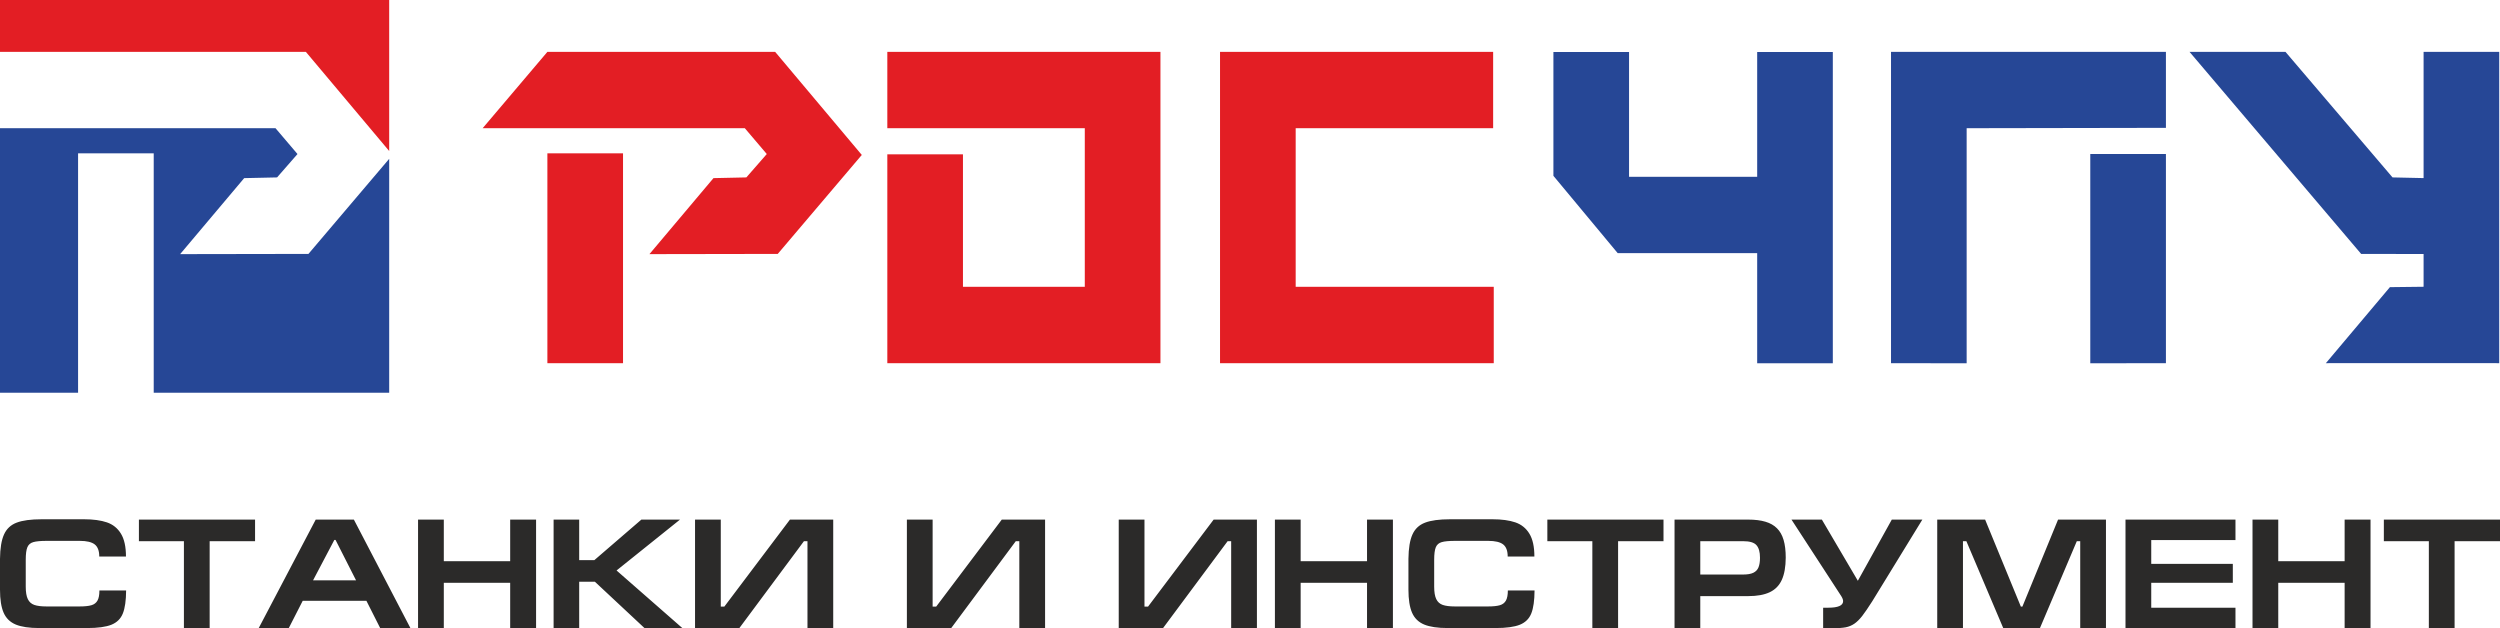 <?xml version="1.0" encoding="UTF-8"?> <svg xmlns="http://www.w3.org/2000/svg" width="195" height="49" viewBox="0 0 195 49" fill="none"> <g clip-path="url(#clip0_1_263)"> <path fill-rule="evenodd" clip-rule="evenodd" d="M42.696 11.959H48.596V28.327H42.696V11.959V11.959ZM37.647 10L42.696 4.045H60.462L67.22 12.085L60.664 19.805L50.656 19.822L55.651 13.894L58.216 13.838L59.809 12.014L58.096 10H37.647V10ZM69.211 12.039H75.111V22.373H84.614V10H69.211V4.045C77.716 4.045 82.011 4.045 90.515 4.045V28.327C82.011 28.327 77.716 28.327 69.211 28.327V12.039V12.039ZM116.513 22.373H101.063V10H116.465V4.045C107.961 4.045 103.666 4.045 95.162 4.045V28.327L116.513 28.327V22.373V22.373Z" fill="#E31E24"></path> <path fill-rule="evenodd" clip-rule="evenodd" d="M170.784 4.045L184.169 19.805L189.04 19.813V22.367L186.413 22.398L181.418 28.327C185.938 28.319 190.424 28.327 194.94 28.327V4.045H189.04V13.891L186.617 13.838L178.267 4.045H170.784V4.045ZM163.042 28.337V12.011H168.942V28.327L163.042 28.337V28.337ZM153.399 10V28.337L147.499 28.327V4.045C154.764 4.045 161.677 4.045 168.942 4.045V9.972C163.765 9.972 158.54 10 153.399 10V10ZM142.96 28.337H137.06V19.746H126.181L121.166 13.714V4.055H127.066V13.791H137.06V4.055L142.96 4.054V28.337V28.337Z" fill="#264796"></path> <path fill-rule="evenodd" clip-rule="evenodd" d="M30.357 12.388V30.635H11.99V11.959H6.09V30.635H0V10H21.49L23.204 12.015L21.611 13.838L19.046 13.894L14.051 19.822L24.059 19.805L30.357 12.388Z" fill="#264796"></path> <path fill-rule="evenodd" clip-rule="evenodd" d="M0 0H30.357V11.779L23.857 4.045H0V0Z" fill="#E31E24"></path> <path d="M6.8 48.988H3.06C2.278 48.988 1.667 48.896 1.226 48.713C0.784 48.528 0.47 48.221 0.282 47.789C0.095 47.358 0 46.76 0 45.995V43.59C0.01 42.764 0.113 42.131 0.312 41.692C0.51 41.25 0.836 40.943 1.294 40.768C1.754 40.591 2.407 40.503 3.254 40.503H6.556C7.276 40.503 7.871 40.585 8.341 40.746C8.812 40.908 9.177 41.203 9.435 41.629C9.695 42.054 9.825 42.648 9.825 43.409H7.742C7.742 42.965 7.625 42.65 7.389 42.465C7.153 42.28 6.762 42.188 6.218 42.188H3.641C3.165 42.188 2.816 42.221 2.595 42.286C2.373 42.349 2.22 42.483 2.135 42.685C2.05 42.888 2.008 43.216 2.008 43.665V45.765C2.008 46.186 2.062 46.51 2.171 46.732C2.278 46.953 2.447 47.104 2.673 47.183C2.901 47.263 3.22 47.303 3.629 47.303H6.206C6.607 47.303 6.915 47.271 7.131 47.207C7.347 47.145 7.504 47.022 7.605 46.843C7.704 46.666 7.754 46.404 7.754 46.058H9.837C9.833 46.835 9.748 47.431 9.584 47.844C9.419 48.26 9.123 48.552 8.693 48.728C8.264 48.9 7.633 48.988 6.8 48.988V48.988ZM10.835 40.528H19.895V42.213H16.353V49H14.345V42.213H10.835V40.528V40.528ZM22.52 49H20.175L24.627 40.528H27.602L32.018 49H29.659L28.581 46.864H23.611L22.52 49ZM24.419 45.265H27.772L26.173 42.115H26.078L24.419 45.265V45.265ZM32.608 49V40.528H34.617V43.775H39.794V40.528H41.814V49H39.794V45.46H34.617V49H32.608V49ZM43.181 49V40.528H45.177V43.69H46.36L50.028 40.528H53.04L48.092 44.497L53.235 49H50.282L46.401 45.374H45.177V49H43.181V49ZM64.991 49V40.528H61.616L56.499 47.315H56.221V40.528H54.213V49H57.663L62.705 42.215H62.983V49H64.991ZM81.516 49V40.528H78.14L73.023 47.315H72.745V40.528H70.737V49H74.187L79.229 42.215H79.507V49H81.516V49ZM98.04 49V40.528H94.665L89.548 47.315H89.269V40.528H87.261V49H90.711L95.753 42.215H96.031V49H98.04V49ZM99.443 49V40.528H101.451V43.775H106.628V40.528H108.648V49H106.628V45.46H101.451V49H99.443ZM116.658 48.988H112.918C112.136 48.988 111.525 48.896 111.084 48.713C110.642 48.528 110.328 48.221 110.14 47.789C109.953 47.358 109.858 46.76 109.858 45.995V43.59C109.868 42.764 109.971 42.131 110.17 41.692C110.368 41.25 110.694 40.943 111.152 40.768C111.612 40.591 112.265 40.503 113.112 40.503H116.414C117.134 40.503 117.729 40.585 118.199 40.746C118.67 40.908 119.035 41.203 119.293 41.629C119.553 42.054 119.682 42.648 119.682 43.409H117.6C117.6 42.965 117.483 42.65 117.247 42.465C117.011 42.28 116.62 42.188 116.076 42.188H113.499C113.023 42.188 112.674 42.221 112.453 42.286C112.231 42.349 112.078 42.483 111.993 42.685C111.908 42.888 111.866 43.216 111.866 43.665V45.765C111.866 46.186 111.92 46.51 112.029 46.732C112.136 46.953 112.305 47.104 112.531 47.183C112.759 47.263 113.078 47.303 113.487 47.303H116.063C116.465 47.303 116.773 47.271 116.989 47.207C117.205 47.145 117.362 47.022 117.463 46.843C117.561 46.666 117.612 46.404 117.612 46.058H119.695C119.691 46.835 119.606 47.431 119.442 47.844C119.277 48.26 118.981 48.552 118.551 48.728C118.122 48.9 117.491 48.988 116.658 48.988V48.988ZM120.693 40.528H129.753V42.213H126.211V49H124.203V42.213H120.693V40.528V40.528ZM130.614 49V40.528H136.337C136.878 40.528 137.334 40.583 137.7 40.693C138.069 40.801 138.37 40.971 138.604 41.206C138.838 41.437 139.009 41.74 139.12 42.115C139.231 42.489 139.287 42.949 139.287 43.496C139.283 44.211 139.182 44.788 138.981 45.23C138.781 45.669 138.466 45.991 138.037 46.194C137.61 46.396 137.049 46.497 136.36 46.497H132.622V49H130.614V49ZM132.622 44.813H135.975C136.307 44.813 136.567 44.768 136.759 44.677C136.95 44.585 137.085 44.445 137.162 44.253C137.241 44.064 137.279 43.812 137.279 43.495C137.279 43.049 137.186 42.725 137.001 42.52C136.817 42.314 136.475 42.213 135.975 42.213H132.622V44.813V44.813ZM147.561 40.528H149.944L146.037 46.898C145.716 47.403 145.452 47.787 145.249 48.05C145.043 48.312 144.839 48.512 144.638 48.65C144.436 48.788 144.212 48.88 143.969 48.929C143.723 48.976 143.396 49 142.989 49H142.205V47.401H142.602C143.376 47.401 143.763 47.23 143.763 46.888C143.763 46.784 143.715 46.654 143.618 46.497L139.735 40.528H142.106L144.912 45.301L147.561 40.528V40.528ZM164.265 40.528H160.529L157.747 47.315H157.626L154.839 40.528H151.104V49H153.111V42.215H153.378L156.257 49H159.112L161.99 42.215H162.257V49H164.265V40.528ZM165.789 49V40.528H174.367V42.127H167.797V43.983H174.16V45.46H167.797V47.401H174.367V49H165.789ZM175.696 49V40.528H177.704V43.775H182.881V40.528H184.901V49H182.881V45.46H177.704V49H175.696ZM185.94 40.528H195V42.213H191.458V49H189.45V42.213H185.94V40.528V40.528Z" fill="#2B2A29"></path> </g> <defs> <clipPath id="clip0_1_263"> <rect width="195" height="49" fill="white"></rect> </clipPath> </defs> </svg> 